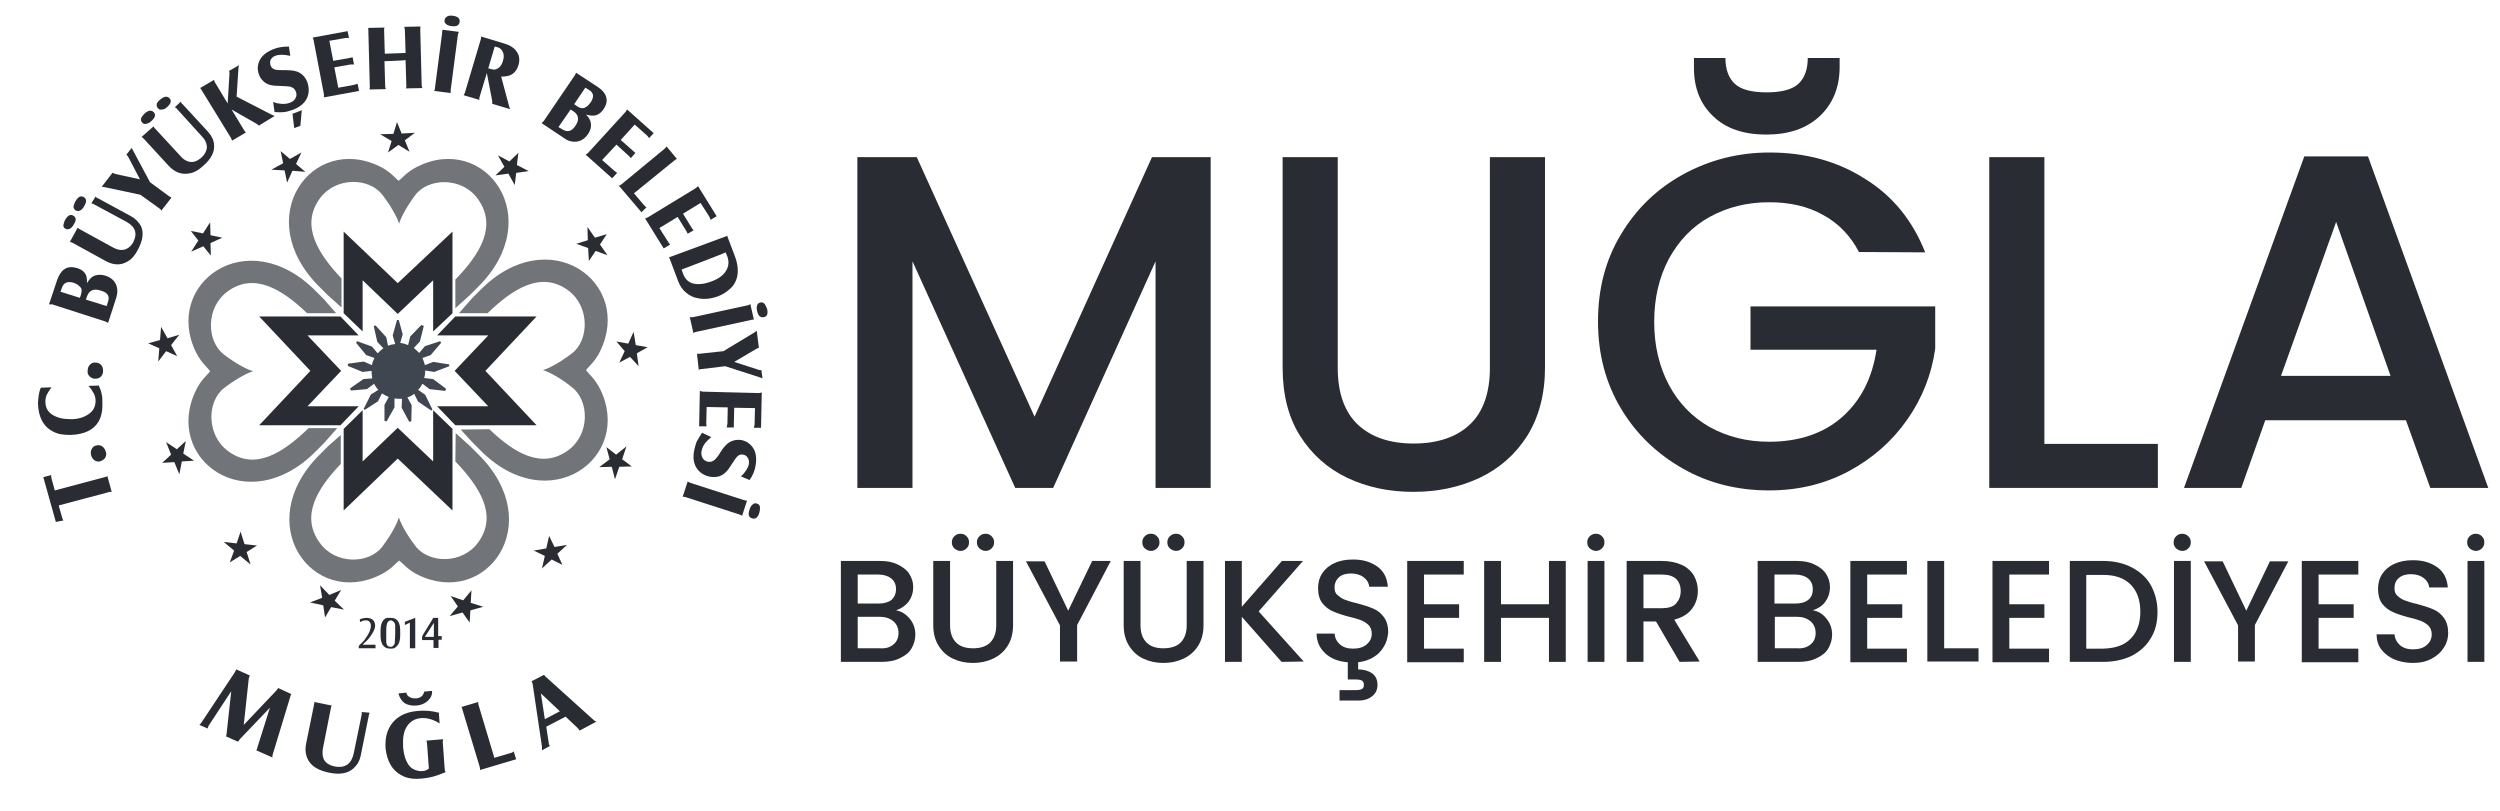 <svg width="151" height="49" viewBox="0 0 151 49" fill="none" xmlns="http://www.w3.org/2000/svg">
<g clip-path="url(#clip0_3170_12241)">
<path d="M73.124 9.492V29.47H69.795V15.784L63.611 29.47H61.319L55.114 15.784V29.47H51.784V9.492H55.373L62.487 25.167L69.579 9.492H73.124Z" fill="#292D33"/>
<path d="M80.8 9.492V22.227C80.8 23.74 81.211 24.886 82.011 25.643C82.811 26.4 83.935 26.789 85.384 26.789C86.832 26.789 87.978 26.4 88.778 25.643C89.578 24.886 89.989 23.74 89.989 22.227V9.492H93.319V22.184C93.319 23.805 92.951 25.189 92.238 26.335C91.524 27.459 90.551 28.302 89.362 28.865C88.151 29.427 86.832 29.708 85.362 29.708C83.892 29.708 82.573 29.427 81.384 28.865C80.195 28.302 79.243 27.459 78.53 26.335C77.816 25.211 77.47 23.827 77.47 22.184V9.492H80.8Z" fill="#292D33"/>
<path d="M112.281 15.221C111.762 14.227 111.027 13.47 110.097 12.973C109.168 12.454 108.087 12.216 106.854 12.216C105.514 12.216 104.324 12.519 103.265 13.102C102.206 13.686 101.406 14.53 100.8 15.632C100.216 16.735 99.914 17.989 99.914 19.438C99.914 20.886 100.216 22.14 100.8 23.243C101.384 24.346 102.206 25.189 103.265 25.794C104.324 26.378 105.514 26.681 106.854 26.681C108.649 26.681 110.141 26.183 111.265 25.189C112.389 24.194 113.081 22.854 113.341 21.124H105.73V18.508H116.887V21.059C116.67 22.616 116.108 24.043 115.2 25.34C114.292 26.638 113.124 27.675 111.676 28.454C110.227 29.232 108.627 29.621 106.854 29.621C104.951 29.621 103.2 29.189 101.643 28.302C100.087 27.416 98.833 26.227 97.903 24.67C96.973 23.113 96.519 21.362 96.519 19.416C96.519 17.448 96.973 15.697 97.903 14.162C98.833 12.605 100.087 11.394 101.665 10.53C103.243 9.665 104.995 9.211 106.876 9.211C109.038 9.211 110.962 9.729 112.627 10.789C114.314 11.827 115.524 13.319 116.281 15.243L112.281 15.221ZM109.903 7.027C109.103 7.762 108.043 8.129 106.681 8.129C105.319 8.129 104.238 7.762 103.481 7.027C102.703 6.292 102.314 5.319 102.314 4.108V3.502H104.216C104.216 4.194 104.411 4.713 104.779 5.059C105.146 5.405 105.795 5.578 106.703 5.578C107.611 5.578 108.26 5.405 108.627 5.059C108.995 4.713 109.189 4.194 109.189 3.502H111.114V4.129C111.092 5.34 110.681 6.292 109.903 7.027Z" fill="#292D33"/>
<path d="M123.481 26.811H130.335V29.47H120.151V9.492H123.481V26.811Z" fill="#292D33"/>
<path d="M145.319 25.383H136.822L135.373 29.47H131.914L139.178 9.448H143.027L150.292 29.47H146.789L145.319 25.383ZM144.389 22.702L141.103 13.405L137.773 22.702H144.389Z" fill="#292D33"/>
<path d="M54.941 37.362C55.178 37.643 55.287 37.967 55.287 38.335C55.287 38.638 55.2 38.919 55.049 39.178C54.897 39.438 54.66 39.611 54.335 39.762C54.033 39.913 53.665 39.978 53.254 39.978H50.789V33.881H53.146C53.578 33.881 53.924 33.946 54.227 34.097C54.53 34.248 54.768 34.421 54.919 34.659C55.07 34.897 55.157 35.157 55.157 35.459C55.157 35.805 55.049 36.108 54.876 36.346C54.681 36.584 54.443 36.757 54.119 36.865C54.422 36.908 54.703 37.081 54.941 37.362ZM51.806 36.454H53.06C53.384 36.454 53.643 36.389 53.838 36.238C54.011 36.086 54.119 35.87 54.119 35.589C54.119 35.308 54.033 35.113 53.838 34.94C53.643 34.789 53.384 34.703 53.06 34.703H51.806V36.454ZM53.968 38.919C54.162 38.767 54.27 38.529 54.27 38.227C54.27 37.946 54.162 37.686 53.946 37.513C53.73 37.34 53.47 37.254 53.124 37.254H51.806V39.157H53.168C53.514 39.178 53.773 39.092 53.968 38.919Z" fill="#292D33"/>
<path d="M57.384 33.881V37.773C57.384 38.227 57.514 38.573 57.752 38.811C57.989 39.049 58.335 39.157 58.768 39.157C59.2 39.157 59.568 39.049 59.806 38.811C60.043 38.573 60.173 38.227 60.173 37.773V33.881H61.189V37.751C61.189 38.249 61.081 38.659 60.865 39.005C60.649 39.351 60.346 39.611 59.978 39.784C59.611 39.957 59.2 40.043 58.768 40.043C58.335 40.043 57.924 39.957 57.557 39.784C57.189 39.611 56.908 39.351 56.692 39.005C56.476 38.659 56.368 38.249 56.368 37.751V33.881H57.384ZM57.643 33.124C57.535 33.016 57.492 32.908 57.492 32.757C57.492 32.605 57.535 32.497 57.643 32.389C57.752 32.281 57.86 32.238 58.011 32.238C58.162 32.238 58.27 32.281 58.379 32.389C58.487 32.497 58.53 32.605 58.53 32.757C58.53 32.908 58.487 33.016 58.379 33.124C58.27 33.232 58.141 33.276 58.011 33.276C57.881 33.276 57.752 33.211 57.643 33.124ZM59.157 33.124C59.049 33.016 59.005 32.908 59.005 32.757C59.005 32.605 59.049 32.497 59.157 32.389C59.265 32.281 59.395 32.238 59.524 32.238C59.676 32.238 59.784 32.281 59.892 32.389C60 32.497 60.043 32.605 60.043 32.757C60.043 32.908 60 33.016 59.892 33.124C59.784 33.232 59.654 33.276 59.524 33.276C59.395 33.276 59.265 33.211 59.157 33.124Z" fill="#292D33"/>
<path d="M67.092 33.881L65.059 37.751V39.956H64.022V37.773L61.968 33.903H63.092L64.519 36.886L65.968 33.881H67.092Z" fill="#292D33"/>
<path d="M68.887 33.881V37.773C68.887 38.227 69.016 38.573 69.254 38.811C69.492 39.049 69.838 39.157 70.27 39.157C70.703 39.157 71.07 39.049 71.308 38.811C71.546 38.573 71.676 38.227 71.676 37.773V33.881H72.692V37.751C72.692 38.249 72.584 38.659 72.368 39.005C72.151 39.351 71.849 39.611 71.481 39.784C71.114 39.957 70.703 40.043 70.27 40.043C69.838 40.043 69.427 39.957 69.06 39.784C68.692 39.611 68.411 39.351 68.195 39.005C67.978 38.659 67.87 38.249 67.87 37.751V33.881H68.887ZM69.146 33.124C69.038 33.016 68.995 32.908 68.995 32.757C68.995 32.605 69.038 32.497 69.146 32.389C69.254 32.281 69.362 32.238 69.514 32.238C69.665 32.238 69.773 32.281 69.881 32.389C69.989 32.497 70.032 32.605 70.032 32.757C70.032 32.908 69.989 33.016 69.881 33.124C69.773 33.232 69.643 33.276 69.514 33.276C69.384 33.276 69.254 33.211 69.146 33.124ZM70.66 33.124C70.551 33.016 70.508 32.908 70.508 32.757C70.508 32.605 70.551 32.497 70.66 32.389C70.768 32.281 70.897 32.238 71.027 32.238C71.178 32.238 71.287 32.281 71.395 32.389C71.503 32.497 71.546 32.605 71.546 32.757C71.546 32.908 71.503 33.016 71.395 33.124C71.287 33.232 71.157 33.276 71.027 33.276C70.897 33.276 70.768 33.211 70.66 33.124Z" fill="#292D33"/>
<path d="M77.406 39.978L75.005 37.254V39.978H73.989V33.881H75.005V36.648L77.427 33.881H78.703L76.022 36.929L78.746 39.956L77.406 39.978Z" fill="#292D33"/>
<path d="M83.589 39.048C83.438 39.308 83.243 39.524 82.984 39.675C82.724 39.849 82.4 39.957 82.032 40V40.432C82.379 40.432 82.659 40.519 82.876 40.67C83.092 40.822 83.2 41.059 83.2 41.362C83.2 41.665 83.092 41.881 82.876 42.054C82.659 42.227 82.4 42.313 82.076 42.313H80.908V41.686H81.881C82.032 41.686 82.162 41.665 82.249 41.621C82.335 41.578 82.379 41.492 82.379 41.362C82.379 41.254 82.335 41.146 82.249 41.102C82.162 41.059 82.032 41.038 81.881 41.038H81.406V40C80.843 39.957 80.389 39.784 80.043 39.459C79.697 39.135 79.524 38.746 79.524 38.27H80.606C80.627 38.53 80.735 38.746 80.93 38.919C81.124 39.092 81.384 39.178 81.73 39.178C82.076 39.178 82.357 39.092 82.551 38.919C82.746 38.746 82.854 38.551 82.854 38.27C82.854 38.054 82.789 37.903 82.681 37.773C82.551 37.643 82.422 37.557 82.227 37.47C82.054 37.405 81.795 37.319 81.492 37.254C81.081 37.146 80.757 37.038 80.519 36.93C80.26 36.822 80.043 36.648 79.87 36.432C79.697 36.216 79.611 35.892 79.611 35.524C79.611 35.178 79.697 34.876 79.87 34.616C80.043 34.357 80.303 34.14 80.606 34.011C80.93 33.859 81.297 33.794 81.73 33.794C82.335 33.794 82.811 33.946 83.2 34.227C83.589 34.508 83.784 34.919 83.827 35.438H82.703C82.681 35.221 82.573 35.027 82.379 34.876C82.184 34.724 81.924 34.638 81.6 34.638C81.319 34.638 81.059 34.703 80.887 34.854C80.714 35.005 80.606 35.221 80.606 35.481C80.606 35.675 80.649 35.827 80.778 35.935C80.908 36.043 81.038 36.151 81.211 36.216C81.384 36.281 81.643 36.367 81.946 36.432C82.357 36.54 82.681 36.648 82.941 36.757C83.2 36.865 83.416 37.038 83.589 37.276C83.762 37.513 83.849 37.816 83.849 38.205C83.805 38.551 83.741 38.811 83.589 39.048Z" fill="#292D33"/>
<path d="M86.011 34.703V36.497H88.13V37.319H86.011V39.178H88.411V40H84.995V33.881H88.411V34.703H86.011Z" fill="#292D33"/>
<path d="M94.573 33.881V39.978H93.557V37.319H90.659V39.978H89.643V33.881H90.659V36.497H93.557V33.881H94.573Z" fill="#292D33"/>
<path d="M96.022 33.124C95.914 33.016 95.87 32.908 95.87 32.757C95.87 32.605 95.914 32.497 96.022 32.389C96.13 32.281 96.26 32.238 96.389 32.238C96.541 32.238 96.649 32.281 96.757 32.389C96.865 32.497 96.908 32.605 96.908 32.757C96.908 32.908 96.865 33.016 96.757 33.124C96.649 33.232 96.519 33.276 96.389 33.276C96.26 33.276 96.13 33.211 96.022 33.124ZM96.908 33.881V39.978H95.892V33.881H96.908Z" fill="#292D33"/>
<path d="M101.449 39.978L100.022 37.535H99.265V39.978H98.249V33.881H100.368C100.843 33.881 101.233 33.967 101.579 34.119C101.903 34.27 102.162 34.508 102.314 34.767C102.465 35.048 102.551 35.351 102.551 35.675C102.551 36.065 102.443 36.432 102.206 36.757C101.968 37.081 101.622 37.297 101.124 37.427L102.66 39.956L101.449 39.978ZM99.265 36.735H100.389C100.757 36.735 101.06 36.648 101.233 36.454C101.406 36.259 101.514 36.021 101.514 35.697C101.514 35.373 101.406 35.135 101.233 34.962C101.038 34.789 100.757 34.703 100.368 34.703H99.265V36.735Z" fill="#292D33"/>
<path d="M110.314 37.362C110.552 37.643 110.66 37.967 110.66 38.335C110.66 38.638 110.573 38.919 110.422 39.178C110.27 39.438 110.033 39.611 109.708 39.762C109.406 39.913 109.038 39.978 108.627 39.978H106.162V33.881H108.519C108.952 33.881 109.297 33.946 109.6 34.097C109.903 34.248 110.141 34.421 110.292 34.659C110.443 34.897 110.53 35.157 110.53 35.459C110.53 35.805 110.422 36.108 110.249 36.346C110.076 36.584 109.816 36.757 109.492 36.865C109.816 36.908 110.097 37.081 110.314 37.362ZM107.179 36.454H108.433C108.757 36.454 109.016 36.389 109.211 36.238C109.406 36.086 109.492 35.87 109.492 35.589C109.492 35.308 109.406 35.113 109.211 34.94C109.016 34.789 108.757 34.703 108.433 34.703H107.179V36.454ZM109.362 38.919C109.557 38.767 109.665 38.529 109.665 38.227C109.665 37.946 109.557 37.686 109.341 37.513C109.125 37.34 108.865 37.254 108.519 37.254H107.2V39.157H108.562C108.887 39.178 109.168 39.092 109.362 38.919Z" fill="#292D33"/>
<path d="M112.778 34.703V36.497H114.897V37.319H112.778V39.178H115.178V40H111.762V33.881H115.178V34.703H112.778Z" fill="#292D33"/>
<path d="M117.427 39.157H119.503V39.956H116.411V33.881H117.427V39.157Z" fill="#292D33"/>
<path d="M121.362 34.703V36.497H123.481V37.319H121.362V39.178H123.762V40H120.346V33.881H123.762V34.703H121.362Z" fill="#292D33"/>
<path d="M128.757 34.27C129.254 34.529 129.643 34.876 129.903 35.33C130.162 35.805 130.314 36.346 130.314 36.951C130.314 37.578 130.184 38.119 129.903 38.551C129.643 39.005 129.254 39.351 128.757 39.611C128.26 39.848 127.697 39.978 127.027 39.978H125.016V33.881H127.027C127.676 33.881 128.26 34.011 128.757 34.27ZM128.692 38.573C129.081 38.184 129.276 37.643 129.276 36.951C129.276 36.259 129.081 35.697 128.692 35.308C128.303 34.919 127.762 34.724 127.027 34.724H126.011V39.178H127.027C127.741 39.157 128.303 38.984 128.692 38.573Z" fill="#292D33"/>
<path d="M131.438 33.124C131.33 33.016 131.287 32.908 131.287 32.757C131.287 32.605 131.33 32.497 131.438 32.389C131.546 32.281 131.676 32.238 131.806 32.238C131.935 32.238 132.065 32.281 132.173 32.389C132.281 32.497 132.324 32.605 132.324 32.757C132.324 32.908 132.281 33.016 132.173 33.124C132.065 33.232 131.935 33.276 131.806 33.276C131.676 33.276 131.546 33.211 131.438 33.124ZM132.324 33.881V39.978H131.308V33.881H132.324Z" fill="#292D33"/>
<path d="M138.227 33.881L136.195 37.751V39.956H135.179V37.773L133.125 33.903H134.249L135.676 36.886L137.103 33.903H138.227V33.881Z" fill="#292D33"/>
<path d="M140.043 34.703V36.497H142.162V37.319H140.043V39.178H142.443V40H139.027V33.881H142.443V34.703H140.043Z" fill="#292D33"/>
<path d="M144.606 39.827C144.281 39.675 144.022 39.481 143.827 39.221C143.633 38.962 143.546 38.659 143.546 38.313H144.627C144.649 38.572 144.757 38.789 144.952 38.962C145.146 39.135 145.406 39.221 145.752 39.221C146.097 39.221 146.379 39.135 146.573 38.962C146.768 38.789 146.876 38.594 146.876 38.313C146.876 38.097 146.811 37.946 146.703 37.816C146.573 37.686 146.443 37.6 146.249 37.513C146.076 37.448 145.816 37.362 145.514 37.297C145.103 37.189 144.779 37.081 144.541 36.972C144.281 36.864 144.065 36.691 143.892 36.475C143.719 36.259 143.633 35.935 143.633 35.567C143.633 35.221 143.719 34.919 143.892 34.659C144.065 34.4 144.325 34.183 144.627 34.054C144.952 33.902 145.319 33.837 145.752 33.837C146.357 33.837 146.833 33.989 147.222 34.27C147.611 34.551 147.806 34.962 147.849 35.481H146.725C146.703 35.264 146.595 35.07 146.4 34.919C146.206 34.767 145.946 34.681 145.622 34.681C145.341 34.681 145.081 34.745 144.908 34.897C144.714 35.048 144.627 35.264 144.627 35.524C144.627 35.718 144.67 35.87 144.8 35.978C144.908 36.086 145.06 36.194 145.233 36.259C145.406 36.324 145.665 36.41 145.968 36.475C146.379 36.583 146.703 36.691 146.962 36.8C147.222 36.908 147.438 37.081 147.611 37.319C147.784 37.556 147.87 37.859 147.87 38.248C147.87 38.551 147.784 38.854 147.611 39.113C147.438 39.394 147.2 39.61 146.876 39.783C146.552 39.956 146.184 40.043 145.73 40.043C145.319 40.043 144.93 39.956 144.606 39.827Z" fill="#292D33"/>
<path d="M149.168 33.124C149.06 33.016 149.016 32.908 149.016 32.757C149.016 32.605 149.06 32.497 149.168 32.389C149.276 32.281 149.406 32.238 149.535 32.238C149.665 32.238 149.795 32.281 149.903 32.389C150.011 32.497 150.054 32.605 150.054 32.757C150.054 32.908 150.011 33.016 149.903 33.124C149.795 33.232 149.665 33.276 149.535 33.276C149.406 33.276 149.276 33.211 149.168 33.124ZM150.054 33.881V39.978H149.038V33.881H150.054Z" fill="#292D33"/>
<path d="M23.222 3.697L23.265 5.21C23.265 5.297 23.287 5.34 23.308 5.383L22.314 5.405C22.314 5.405 22.335 5.362 22.335 5.319C22.335 5.297 22.335 5.275 22.335 5.21L22.249 1.859C22.249 1.859 22.249 1.794 22.249 1.773C22.249 1.751 22.249 1.729 22.227 1.686L23.222 1.664C23.2 1.708 23.2 1.773 23.2 1.837L23.243 3.243L24.497 3.2L24.454 1.794C24.454 1.729 24.433 1.664 24.411 1.621L25.405 1.6C25.405 1.6 25.384 1.643 25.384 1.686C25.384 1.708 25.384 1.729 25.384 1.794L25.47 5.146C25.47 5.232 25.492 5.275 25.514 5.319L24.519 5.34L24.541 5.254C24.541 5.254 24.541 5.21 24.541 5.146L24.497 3.632C24.476 3.654 23.222 3.697 23.222 3.697Z" fill="#292D33"/>
<path d="M26.724 1.795L27.719 1.924C27.719 1.924 27.697 1.968 27.676 2.011C27.676 2.032 27.676 2.054 27.654 2.119L27.222 5.427C27.222 5.514 27.222 5.557 27.222 5.622L26.227 5.492C26.249 5.449 26.27 5.384 26.27 5.319L26.703 2.011C26.703 2.011 26.703 1.946 26.703 1.924C26.724 1.859 26.724 1.838 26.724 1.795ZM27.351 0.951C27.654 0.995 27.784 1.103 27.762 1.319C27.741 1.535 27.568 1.622 27.265 1.578C27.113 1.557 27.005 1.514 26.941 1.449C26.854 1.384 26.832 1.297 26.854 1.211C26.854 1.124 26.919 1.059 27.005 0.995C27.07 0.951 27.2 0.93 27.351 0.951Z" fill="#292D33"/>
<path d="M29.492 4.129L29.665 4.173C29.816 4.216 29.924 4.216 30.032 4.151C30.205 4.065 30.314 3.913 30.378 3.675C30.443 3.459 30.443 3.308 30.378 3.156C30.314 3.005 30.205 2.897 30.054 2.854L29.881 2.81L29.492 4.129ZM29.405 4.41L28.973 5.838C28.973 5.838 28.951 5.902 28.951 5.924C28.951 5.946 28.951 5.989 28.951 6.032L28 5.751C28 5.751 28.022 5.708 28.043 5.686C28.043 5.665 28.065 5.643 28.087 5.578L29.038 2.378C29.059 2.313 29.059 2.248 29.059 2.205L30.486 2.638C30.768 2.724 31.005 2.854 31.157 3.048C31.373 3.308 31.416 3.61 31.308 3.956C31.243 4.173 31.113 4.367 30.941 4.475C30.789 4.583 30.573 4.627 30.27 4.627L30.746 6.4C30.768 6.486 30.789 6.551 30.811 6.594L29.73 6.27C29.73 6.205 29.73 6.14 29.73 6.097L29.405 4.41Z" fill="#292D33"/>
<path d="M18.875 2.271L20.994 1.881L21.081 2.292C21.037 2.292 20.951 2.292 20.886 2.292L19.892 2.465L20.129 3.676L21.102 3.503C21.189 3.481 21.254 3.46 21.297 3.46L21.383 3.892C21.34 3.892 21.254 3.892 21.189 3.892L20.194 4.065L20.432 5.298L21.383 5.125C21.47 5.103 21.535 5.081 21.6 5.06L21.686 5.492L19.567 5.881C19.567 5.838 19.567 5.773 19.567 5.708L18.94 2.422C18.919 2.335 18.897 2.271 18.875 2.271Z" fill="#292D33"/>
<path d="M16.584 6.767L16.497 6.162C16.649 6.205 16.757 6.248 16.822 6.248C17.059 6.292 17.297 6.292 17.514 6.205C17.686 6.14 17.816 6.032 17.86 5.902C17.924 5.773 17.924 5.643 17.86 5.513C17.795 5.362 17.686 5.275 17.514 5.232C17.47 5.232 17.405 5.211 17.297 5.211C17.189 5.211 17.059 5.189 16.887 5.189C16.519 5.189 16.259 5.146 16.087 5.038C15.892 4.929 15.741 4.756 15.654 4.54C15.568 4.324 15.546 4.129 15.589 3.913C15.676 3.502 15.957 3.2 16.476 2.984C16.778 2.854 17.103 2.811 17.449 2.811L17.535 3.373C17.146 3.286 16.843 3.286 16.627 3.373C16.497 3.416 16.411 3.502 16.346 3.611C16.303 3.719 16.303 3.827 16.346 3.956C16.389 4.086 16.476 4.151 16.584 4.194C16.692 4.238 16.93 4.238 17.276 4.238C17.643 4.238 17.924 4.281 18.119 4.411C18.314 4.519 18.443 4.692 18.551 4.929C18.638 5.146 18.66 5.384 18.638 5.6C18.573 6.054 18.27 6.4 17.73 6.616C17.535 6.681 17.362 6.746 17.189 6.767C17.016 6.789 16.822 6.789 16.584 6.767ZM17.773 7.74L17.665 6.875L18.227 6.659L18.141 7.611C18.141 7.589 17.773 7.74 17.773 7.74Z" fill="#292D33"/>
<path d="M33.73 7.676L33.989 7.827C34.27 8 34.53 7.935 34.746 7.611C35.005 7.243 34.962 6.941 34.638 6.724L34.465 6.616L33.73 7.676ZM34.681 6.292L34.833 6.4C34.984 6.508 35.114 6.551 35.222 6.53C35.287 6.53 35.373 6.486 35.46 6.422C35.503 6.378 35.546 6.357 35.568 6.313C35.611 6.27 35.633 6.227 35.676 6.184C35.892 5.859 35.87 5.6 35.568 5.427L35.352 5.297L34.681 6.292ZM34.789 4.389L36.108 5.254C36.368 5.427 36.541 5.622 36.605 5.838C36.692 6.076 36.627 6.335 36.454 6.595C36.281 6.854 36.043 7.005 35.762 6.984C35.676 6.984 35.546 6.962 35.395 6.919C35.524 7.049 35.611 7.178 35.654 7.308C35.741 7.568 35.697 7.827 35.524 8.086C35.308 8.411 35.027 8.562 34.703 8.562C34.487 8.562 34.27 8.497 34.076 8.346L32.714 7.438C32.714 7.438 32.8 7.351 32.843 7.308L34.724 4.541C34.746 4.497 34.789 4.432 34.789 4.389Z" fill="#292D33"/>
<path d="M13.989 6.616L14.746 7.87C14.746 7.87 14.789 7.913 14.789 7.935C14.811 7.957 14.832 7.978 14.854 8L14.011 8.497C14.011 8.454 13.967 8.389 13.946 8.324L12.194 5.47C12.194 5.47 12.151 5.427 12.151 5.384C12.13 5.362 12.108 5.34 12.086 5.319L12.93 4.822C12.93 4.822 12.951 4.886 12.951 4.908C12.951 4.93 12.973 4.951 12.995 4.995L13.751 6.249L13.859 4.454C13.859 4.411 13.859 4.346 13.838 4.281L14.443 3.935C14.422 3.978 14.4 4.065 14.4 4.151L14.292 5.838L16.389 6.919C16.476 6.962 16.541 6.984 16.584 7.005L15.632 7.589C15.589 7.546 15.546 7.503 15.503 7.481L13.989 6.616Z" fill="#292D33"/>
<path d="M37.881 6.616L39.481 8.043L39.2 8.346C39.178 8.303 39.135 8.238 39.092 8.195L38.335 7.524L37.492 8.454L38.227 9.103C38.292 9.168 38.335 9.211 38.379 9.232L38.097 9.557C38.076 9.514 38.032 9.449 37.968 9.405L37.233 8.735L36.368 9.665L37.103 10.313C37.168 10.357 37.233 10.422 37.276 10.443L36.973 10.768L35.373 9.341C35.416 9.319 35.481 9.276 35.524 9.232L37.795 6.746C37.838 6.681 37.859 6.616 37.881 6.616Z" fill="#292D33"/>
<path d="M38.746 12.821L37.384 11.221C37.427 11.2 37.492 11.178 37.535 11.135L40.13 8.994C40.13 8.994 40.173 8.951 40.195 8.929C40.216 8.908 40.238 8.886 40.26 8.843L40.886 9.6C40.886 9.6 40.843 9.621 40.8 9.643C40.778 9.664 40.757 9.686 40.714 9.708L38.292 11.675L38.876 12.367C38.941 12.432 38.984 12.497 39.049 12.518L38.746 12.821Z" fill="#292D33"/>
<path d="M9.686 6.011C9.903 5.816 10.097 5.794 10.227 5.924C10.378 6.075 10.335 6.248 10.097 6.465C9.989 6.573 9.881 6.616 9.773 6.616C9.665 6.638 9.6 6.616 9.535 6.529C9.47 6.465 9.449 6.378 9.47 6.27C9.492 6.205 9.557 6.097 9.686 6.011ZM8.735 6.854C8.951 6.659 9.146 6.638 9.276 6.767C9.427 6.919 9.384 7.092 9.146 7.308C9.038 7.416 8.93 7.459 8.822 7.481C8.713 7.502 8.649 7.481 8.584 7.394C8.519 7.329 8.497 7.243 8.519 7.156C8.562 7.048 8.627 6.962 8.735 6.854ZM10.919 6.14C10.919 6.14 10.941 6.184 10.962 6.227C10.962 6.248 11.005 6.27 11.027 6.292L12.562 7.956C12.778 8.194 12.908 8.454 12.93 8.735C12.973 9.167 12.757 9.6 12.281 10.011C12 10.27 11.741 10.421 11.481 10.465C11.005 10.573 10.573 10.421 10.205 10.032L8.692 8.389C8.692 8.389 8.649 8.346 8.627 8.324C8.605 8.302 8.584 8.281 8.54 8.281L9.276 7.632C9.297 7.675 9.319 7.74 9.384 7.784L10.941 9.47C11.092 9.643 11.265 9.729 11.438 9.773C11.697 9.816 11.913 9.729 12.151 9.535C12.367 9.34 12.476 9.124 12.497 8.908C12.497 8.692 12.411 8.454 12.194 8.238L10.703 6.594C10.659 6.529 10.595 6.486 10.551 6.486L10.919 6.14Z" fill="#292D33"/>
<path d="M42.162 11.243L43.286 13.059L42.919 13.276C42.897 13.232 42.876 13.168 42.854 13.103L42.313 12.259L41.254 12.908L41.773 13.751C41.816 13.816 41.859 13.881 41.903 13.903L41.535 14.119C41.514 14.076 41.492 14.011 41.449 13.946L40.93 13.103L39.827 13.773L40.346 14.595C40.389 14.659 40.432 14.724 40.476 14.768L40.087 15.005L38.962 13.189C39.005 13.189 39.07 13.146 39.135 13.124L42.011 11.373C42.097 11.308 42.141 11.265 42.162 11.243Z" fill="#292D33"/>
<path d="M8.476 11.762L6.335 11.308C6.249 11.286 6.184 11.286 6.141 11.286L6.789 10.443H6.811C6.811 10.443 6.897 10.486 6.962 10.508L8.454 10.832L7.741 9.47C7.719 9.427 7.676 9.384 7.633 9.341L7.957 8.93C7.957 8.93 8 9.038 8.043 9.103L9.06 11.005L10.206 11.849C10.27 11.892 10.314 11.914 10.357 11.935L9.751 12.713C9.751 12.713 9.687 12.627 9.622 12.584L8.476 11.762Z" fill="#292D33"/>
<path d="M41.168 16.281L41.276 16.583C41.384 16.843 41.557 17.016 41.795 17.102C42.119 17.21 42.53 17.167 42.984 16.994C43.459 16.821 43.784 16.562 43.935 16.194C44.022 15.978 44.022 15.74 43.935 15.502L43.827 15.243C43.849 15.264 41.168 16.281 41.168 16.281ZM43.914 14.227L44.389 15.481C44.562 15.935 44.605 16.367 44.519 16.735C44.454 17.016 44.303 17.275 44.065 17.47C43.849 17.664 43.633 17.794 43.351 17.902C42.919 18.054 42.508 18.097 42.141 18.01C41.859 17.967 41.622 17.837 41.427 17.664C41.211 17.491 41.081 17.275 40.973 17.016L40.411 15.524C40.476 15.524 40.519 15.502 40.584 15.481L43.741 14.313C43.827 14.291 43.892 14.27 43.914 14.227Z" fill="#292D33"/>
<path d="M4.562 12.152C4.714 11.892 4.865 11.806 5.038 11.892C5.233 12 5.254 12.173 5.081 12.454C5.016 12.584 4.93 12.671 4.843 12.714C4.757 12.757 4.67 12.757 4.584 12.714C4.497 12.671 4.454 12.584 4.433 12.498C4.454 12.411 4.476 12.303 4.562 12.152ZM3.935 13.276C4.087 13.017 4.238 12.93 4.411 13.017C4.606 13.125 4.627 13.298 4.454 13.557C4.389 13.687 4.303 13.773 4.216 13.817C4.13 13.86 4.043 13.86 3.957 13.817C3.87 13.773 3.827 13.709 3.827 13.6C3.849 13.514 3.87 13.406 3.935 13.276ZM5.773 11.871C5.773 11.871 5.816 11.914 5.838 11.935C5.86 11.957 5.881 11.979 5.924 11.979L7.914 13.06C8.195 13.211 8.389 13.427 8.519 13.665C8.692 14.055 8.627 14.53 8.324 15.092C8.151 15.417 7.957 15.655 7.719 15.784C7.308 16.044 6.854 16.022 6.378 15.763L4.411 14.681C4.411 14.681 4.368 14.66 4.324 14.638C4.303 14.638 4.281 14.617 4.216 14.617L4.692 13.752C4.692 13.752 4.779 13.838 4.843 13.86L6.854 14.963C7.07 15.071 7.243 15.114 7.438 15.092C7.697 15.049 7.892 14.898 8.043 14.638C8.173 14.379 8.216 14.163 8.151 13.946C8.087 13.73 7.914 13.557 7.654 13.406L5.687 12.346C5.622 12.303 5.557 12.281 5.514 12.281L5.773 11.871Z" fill="#292D33"/>
<path d="M45.318 18.357L45.535 19.309C45.535 19.309 45.47 19.309 45.448 19.309C45.426 19.309 45.405 19.309 45.34 19.33L42.053 20.044C41.967 20.065 41.924 20.087 41.88 20.109L41.664 19.157C41.708 19.157 41.772 19.157 41.859 19.157L45.145 18.444C45.145 18.444 45.21 18.422 45.232 18.422C45.254 18.401 45.275 18.401 45.318 18.357ZM46.335 18.66C46.399 18.963 46.335 19.114 46.14 19.157C45.924 19.201 45.794 19.071 45.729 18.79C45.686 18.638 45.708 18.53 45.729 18.444C45.751 18.357 45.837 18.292 45.924 18.271C46.01 18.249 46.097 18.271 46.162 18.336C46.227 18.401 46.27 18.509 46.335 18.66Z" fill="#292D33"/>
<path d="M6.443 18.486L6.53 18.205C6.638 17.881 6.486 17.664 6.097 17.556C5.665 17.405 5.384 17.535 5.254 17.902L5.189 18.097L6.443 18.486ZM4.822 17.989L4.886 17.816C4.93 17.643 4.951 17.513 4.908 17.427C4.886 17.362 4.822 17.319 4.735 17.232C4.692 17.21 4.649 17.167 4.605 17.145C4.562 17.124 4.497 17.102 4.454 17.081C4.086 16.973 3.849 17.059 3.741 17.383L3.654 17.621L4.822 17.989ZM2.962 18.378L3.459 16.886C3.568 16.605 3.697 16.389 3.892 16.259C4.108 16.108 4.368 16.108 4.67 16.194C4.995 16.302 5.168 16.475 5.232 16.735C5.254 16.821 5.254 16.951 5.254 17.102C5.341 16.951 5.449 16.821 5.557 16.735C5.773 16.583 6.054 16.562 6.357 16.648C6.724 16.756 6.962 16.994 7.049 17.297C7.114 17.513 7.092 17.729 7.027 17.967L6.53 19.502C6.53 19.502 6.422 19.437 6.357 19.416L3.135 18.378C3.049 18.4 3.005 18.378 2.962 18.378Z" fill="#292D33"/>
<path d="M43.697 21.21L45.557 20.086C45.622 20.043 45.665 20 45.708 19.978L45.838 21.016H45.816C45.816 21.016 45.73 21.038 45.665 21.081L44.346 21.859L45.816 22.335C45.86 22.356 45.924 22.356 45.989 22.356L46.054 22.854C46.054 22.854 45.968 22.811 45.881 22.789L43.806 22.119L42.379 22.291C42.292 22.291 42.249 22.313 42.206 22.335L42.097 21.362C42.141 21.362 42.206 21.383 42.292 21.362L43.697 21.21Z" fill="#292D33"/>
<path d="M5.297 22.357C5.297 22.205 5.362 22.097 5.449 22.011C5.535 21.924 5.643 21.881 5.795 21.902C5.924 21.902 6.032 21.967 6.119 22.054C6.205 22.162 6.227 22.27 6.227 22.421C6.227 22.573 6.162 22.681 6.076 22.767C5.968 22.854 5.859 22.875 5.73 22.875C5.6 22.875 5.492 22.811 5.405 22.724C5.297 22.616 5.276 22.508 5.297 22.357Z" fill="#292D33"/>
<path d="M46.011 23.698L45.967 25.838H45.535C45.556 25.773 45.556 25.709 45.578 25.644L45.6 24.649L44.346 24.628L44.324 25.601C44.324 25.687 44.324 25.752 44.324 25.817H43.892C43.913 25.752 43.913 25.687 43.935 25.601L43.956 24.606L42.681 24.584L42.659 25.536C42.659 25.622 42.659 25.687 42.681 25.752H42.227L42.27 23.611C42.313 23.633 42.378 23.633 42.443 23.655L45.838 23.741C45.924 23.719 45.989 23.719 46.011 23.698Z" fill="#292D33"/>
<path d="M42.4 26.141L42.962 26.401C42.832 26.509 42.746 26.595 42.703 26.638C42.529 26.811 42.421 27.006 42.378 27.222C42.335 27.417 42.378 27.547 42.443 27.676C42.508 27.784 42.638 27.871 42.767 27.892C42.919 27.914 43.07 27.871 43.2 27.741C43.221 27.72 43.265 27.655 43.33 27.59C43.394 27.525 43.459 27.395 43.546 27.265C43.74 26.963 43.935 26.768 44.108 26.682C44.324 26.573 44.54 26.552 44.757 26.573C44.973 26.617 45.167 26.703 45.319 26.855C45.621 27.136 45.73 27.547 45.643 28.087C45.6 28.411 45.47 28.714 45.275 28.995L44.757 28.779C45.038 28.498 45.189 28.26 45.232 28.022C45.254 27.892 45.232 27.763 45.167 27.655C45.102 27.547 45.016 27.482 44.886 27.46C44.757 27.438 44.648 27.46 44.562 27.547C44.475 27.611 44.346 27.806 44.151 28.109C43.956 28.433 43.762 28.628 43.567 28.714C43.373 28.822 43.135 28.822 42.919 28.801C42.681 28.757 42.465 28.671 42.292 28.52C41.946 28.217 41.816 27.784 41.924 27.222C41.967 27.028 42.011 26.855 42.075 26.682C42.162 26.53 42.27 26.336 42.4 26.141Z" fill="#292D33"/>
<path d="M2.465 23.416L3.114 23.394C2.962 23.589 2.876 23.74 2.811 23.87C2.768 24 2.724 24.151 2.746 24.302C2.746 24.627 2.897 24.886 3.178 25.059C3.46 25.232 3.806 25.319 4.281 25.319C4.757 25.319 5.124 25.189 5.406 24.973C5.665 24.778 5.773 24.519 5.773 24.194C5.773 24.043 5.73 23.892 5.665 23.762C5.622 23.697 5.578 23.632 5.535 23.546C5.492 23.481 5.427 23.394 5.341 23.308L5.968 23.286C6.054 23.481 6.119 23.654 6.141 23.805C6.184 23.956 6.184 24.151 6.184 24.346C6.206 24.973 6.054 25.427 5.73 25.751C5.406 26.075 4.908 26.248 4.26 26.27C3.827 26.27 3.503 26.227 3.222 26.075C2.616 25.773 2.314 25.189 2.292 24.346C2.314 24.043 2.335 23.719 2.465 23.416Z" fill="#292D33"/>
<path d="M5.492 27.46C5.47 27.309 5.492 27.179 5.556 27.093C5.621 26.984 5.708 26.92 5.859 26.898C5.989 26.876 6.097 26.898 6.205 26.984C6.313 27.071 6.356 27.179 6.4 27.309C6.443 27.439 6.4 27.59 6.335 27.676C6.27 27.763 6.162 27.828 6.032 27.871C5.902 27.892 5.794 27.871 5.686 27.784C5.578 27.698 5.535 27.611 5.492 27.46Z" fill="#292D33"/>
<path d="M45.124 30.227L44.822 31.157C44.822 31.157 44.778 31.113 44.757 31.113C44.735 31.113 44.714 31.092 44.649 31.07L41.427 30.032C41.34 30.011 41.297 29.989 41.232 30.011L41.535 29.081C41.535 29.081 41.643 29.146 41.708 29.168L44.93 30.205C44.93 30.205 44.995 30.227 45.016 30.227C45.059 30.227 45.081 30.249 45.124 30.227ZM45.859 30.984C45.773 31.265 45.622 31.373 45.427 31.308C45.211 31.243 45.168 31.07 45.276 30.767C45.319 30.616 45.384 30.53 45.47 30.465C45.535 30.4 45.622 30.378 45.73 30.422C45.816 30.443 45.881 30.508 45.903 30.616C45.903 30.724 45.903 30.854 45.859 30.984Z" fill="#292D33"/>
<path d="M3.373 31.524L2.616 28.822L3.092 28.692C3.092 28.692 3.092 28.757 3.092 28.8C3.092 28.843 3.114 28.865 3.114 28.908L3.308 29.622L6.314 28.822C6.314 28.822 6.378 28.8 6.4 28.8C6.422 28.8 6.443 28.778 6.486 28.757L6.746 29.708C6.746 29.708 6.681 29.708 6.659 29.708C6.638 29.708 6.595 29.708 6.551 29.73L3.546 30.53L3.741 31.222C3.762 31.287 3.784 31.373 3.827 31.438L3.373 31.524Z" fill="#292D33"/>
<path d="M13.514 21.405C12.476 20.605 12.411 18.573 13.751 17.6C15.351 16.432 17.038 17.47 18.551 18.919H20.303L19.568 18.075L19.33 17.837L19.092 17.6C14.919 13.362 9.795 17.167 11.849 21.297C12.151 21.902 12.541 22.205 12.692 22.421C12.562 22.616 12.151 22.919 11.849 23.546C9.795 27.697 14.919 31.481 19.092 27.243L19.33 27.005L19.568 26.767L20.368 25.859H18.638C17.103 27.351 15.395 28.454 13.773 27.243C12.454 26.27 12.497 24.238 13.535 23.438C14.465 22.724 15.135 22.465 15.287 22.421C15.114 22.378 14.443 22.119 13.514 21.405ZM23.092 33.016C22.292 34.075 20.259 34.119 19.308 32.778C18.141 31.178 19.157 29.513 20.584 28.021V26.27L19.805 26.962L19.568 27.2L19.33 27.438C15.092 31.632 18.897 36.778 23.006 34.702C23.611 34.4 23.914 34.011 24.108 33.859C24.303 33.989 24.605 34.4 25.211 34.702C29.341 36.778 33.124 31.632 28.887 27.438L28.649 27.2L28.411 26.962L27.524 26.162L27.503 27.87C28.973 29.405 30.076 31.113 28.887 32.756C27.914 34.097 25.903 34.032 25.103 32.994C24.389 32.065 24.13 31.394 24.087 31.243C24.065 31.394 23.805 32.065 23.092 33.016ZM34.551 23.394C35.589 24.194 35.654 26.227 34.314 27.2C32.714 28.367 31.049 27.351 29.557 25.924L27.827 25.946L28.519 26.702L28.757 26.94L28.995 27.178C33.168 31.416 38.292 27.61 36.238 23.481C35.935 22.875 35.546 22.573 35.395 22.357C35.524 22.162 35.935 21.859 36.238 21.232C38.292 17.081 33.168 13.297 28.995 17.535L28.757 17.773L28.519 18.011L27.719 18.919H29.449C30.984 17.427 32.692 16.346 34.314 17.535C35.633 18.508 35.589 20.54 34.551 21.34C33.622 22.054 32.951 22.313 32.8 22.357C32.951 22.4 33.643 22.659 34.551 23.394ZM25.081 11.784C25.881 10.724 27.914 10.681 28.865 12.021C30.054 13.665 28.973 15.373 27.503 16.886V18.616L28.389 17.816L28.627 17.578L28.865 17.34C33.103 13.146 29.297 8 25.189 10.075C24.584 10.378 24.281 10.767 24.087 10.919C23.892 10.789 23.589 10.378 22.984 10.075C18.854 8 15.07 13.146 19.308 17.34L19.546 17.578L19.784 17.816L20.627 18.573V16.821C19.2 15.308 18.141 13.621 19.308 12C20.281 10.659 22.292 10.724 23.092 11.762C23.805 12.692 24.065 13.362 24.108 13.513C24.13 13.383 24.389 12.713 25.081 11.784Z" fill="#717579"/>
<path d="M24.087 19.33H23.978L23.719 20.259L23.87 20.778C23.719 20.8 23.568 20.822 23.438 20.886L23.33 20.367L22.681 19.654H22.66L22.595 19.697H22.573L22.789 20.648L23.157 21.038C23.027 21.124 22.919 21.232 22.811 21.34L22.465 20.93L21.557 20.605V20.627L21.514 20.692V20.713L22.119 21.448L22.616 21.622C22.551 21.751 22.486 21.903 22.465 22.054L21.968 21.838L21.016 21.967V22.076L20.995 22.097L21.903 22.465L22.443 22.4V22.443C22.443 22.595 22.465 22.724 22.486 22.854L21.946 22.897L21.146 23.459V23.481L21.189 23.567V23.589L22.162 23.503L22.595 23.178C22.66 23.308 22.746 23.438 22.854 23.546L22.4 23.827L21.968 24.692L22.032 24.757L22.832 24.238L23.07 23.762C23.2 23.849 23.33 23.913 23.481 23.978L23.222 24.454V25.427H23.243L23.33 25.448H23.351L23.827 24.605V24.065C23.892 24.065 23.978 24.086 24.065 24.086C24.13 24.086 24.216 24.086 24.281 24.086L24.259 24.627L24.713 25.47H24.735L24.822 25.448H24.843L24.865 24.476L24.605 24C24.757 23.957 24.887 23.892 25.016 23.784L25.254 24.259L26.054 24.8L26.119 24.735L25.686 23.849L25.254 23.546C25.362 23.438 25.449 23.308 25.514 23.178L25.946 23.503L26.897 23.611V23.589L26.941 23.503V23.481L26.162 22.897L25.622 22.832C25.665 22.681 25.686 22.53 25.686 22.378L26.227 22.465L27.135 22.119V22.011L26.162 21.859L25.665 22.054C25.622 21.903 25.578 21.751 25.514 21.622L26.011 21.448L26.638 20.713V20.692L26.595 20.627V20.605L25.665 20.908L25.319 21.319C25.211 21.211 25.103 21.103 24.995 21.016L25.362 20.627L25.6 19.675H25.535L25.47 19.632H25.449L24.778 20.324L24.649 20.843C24.497 20.778 24.346 20.735 24.173 20.713L24.324 20.195L24.087 19.33Z" fill="#3F464F"/>
<path d="M23.978 7.373L24.259 8.064L25.059 8.021L24.454 8.475L24.735 9.167L24.065 8.756L23.438 9.21L23.654 8.519L22.962 8.108L23.762 8.086L23.978 7.373Z" fill="#292D33"/>
<path d="M16.951 9.125L17.513 9.601L18.205 9.211L17.881 9.903L18.443 10.379L17.665 10.314L17.34 11.028L17.189 10.293L16.389 10.249L17.102 9.86L16.951 9.125Z" fill="#292D33"/>
<path d="M11.524 13.946L12.26 14.097L12.692 13.427L12.714 14.205L13.427 14.357L12.714 14.681L12.735 15.438L12.281 14.875L11.546 15.2L11.979 14.53L11.524 13.946Z" fill="#292D33"/>
<path d="M8.951 20.735L9.665 20.54L9.73 19.74L10.119 20.432L10.832 20.216L10.335 20.843L10.703 21.513L10.033 21.21L9.557 21.837L9.622 21.038L8.951 20.735Z" fill="#292D33"/>
<path d="M9.795 27.957L10.335 27.459L10.033 26.703L10.681 27.135L11.222 26.638L11.07 27.395L11.719 27.827L10.984 27.87L10.832 28.648L10.53 27.913L9.795 27.957Z" fill="#292D33"/>
<path d="M13.881 33.967L14.14 33.254L13.513 32.735L14.292 32.821L14.53 32.108L14.768 32.865L15.524 32.951L14.897 33.34L15.135 34.097L14.508 33.578L13.881 33.967Z" fill="#292D33"/>
<path d="M19.633 37.297L19.524 36.562L18.724 36.389L19.459 36.108L19.33 35.351L19.892 35.935L20.605 35.632L20.216 36.281L20.778 36.821L20 36.67L19.633 37.297Z" fill="#292D33"/>
<path d="M28.368 37.601L27.935 36.995L27.157 37.212L27.654 36.628L27.222 36.001L27.979 36.26L28.476 35.655L28.433 36.411L29.189 36.649L28.411 36.866L28.368 37.601Z" fill="#292D33"/>
<path d="M33.968 34.118L33.319 33.794L32.735 34.335L32.908 33.578L32.238 33.254L32.995 33.124L33.167 32.367L33.492 33.038L34.249 32.908L33.665 33.448L33.968 34.118Z" fill="#292D33"/>
<path d="M38.162 28.173L37.405 28.194L37.146 28.951L36.951 28.194L36.195 28.216L36.822 27.74L36.627 27.005L37.211 27.459L37.838 26.962L37.578 27.74L38.162 28.173Z" fill="#292D33"/>
<path d="M39.114 20.973L38.465 21.34L38.573 22.119L38.054 21.556L37.405 21.902L37.73 21.21L37.232 20.627L37.946 20.756L38.27 20.043L38.4 20.843L39.114 20.973Z" fill="#292D33"/>
<path d="M36.649 14.14L36.238 14.768L36.692 15.416L35.978 15.157L35.568 15.762L35.524 14.984L34.811 14.724L35.503 14.508L35.481 13.708L35.935 14.357L36.649 14.14Z" fill="#292D33"/>
<path d="M31.308 9.232L31.222 9.968L31.935 10.335L31.178 10.443L31.092 11.178L30.703 10.486L29.924 10.595L30.465 10.076L30.076 9.384L30.768 9.751L31.308 9.232Z" fill="#292D33"/>
<path d="M25.665 38.465H26.205V37.621L25.665 38.465ZM26.184 38.659H25.492V38.443C25.492 38.443 25.535 38.4 25.535 38.357L26.119 37.405C26.119 37.405 26.162 37.34 26.162 37.319H26.465C26.465 37.319 26.465 37.34 26.465 37.362C26.465 37.362 26.465 37.384 26.465 37.405V38.422H26.595C26.595 38.422 26.659 38.422 26.681 38.422V38.638H26.638C26.638 38.638 26.616 38.638 26.595 38.638H26.486V39.049C26.486 39.049 26.486 39.113 26.486 39.135H26.184C26.184 39.135 26.184 39.092 26.184 39.049V38.659ZM24.778 37.6L24.454 37.751V37.643C24.454 37.643 24.454 37.6 24.454 37.557L25.081 37.319C25.081 37.319 25.081 37.34 25.081 37.362C25.081 37.362 25.081 37.384 25.081 37.405V39.07V39.113C25.081 39.113 25.081 39.135 25.081 39.157H24.757C24.757 39.157 24.757 39.113 24.757 39.07V37.6H24.778ZM23.611 37.47C23.546 37.47 23.503 37.492 23.438 37.557C23.395 37.6 23.373 37.665 23.351 37.773C23.33 37.881 23.33 38.032 23.33 38.249C23.33 38.313 23.33 38.378 23.33 38.465C23.33 38.53 23.33 38.616 23.33 38.681C23.33 38.724 23.33 38.767 23.33 38.789C23.33 38.811 23.351 38.854 23.351 38.897C23.373 38.941 23.395 39.005 23.438 39.027C23.481 39.049 23.524 39.07 23.589 39.07C23.676 39.07 23.741 39.027 23.784 38.962C23.827 38.919 23.849 38.854 23.849 38.746C23.849 38.638 23.87 38.486 23.87 38.249C23.87 38.076 23.87 37.946 23.87 37.881C23.87 37.838 23.87 37.816 23.87 37.773C23.87 37.73 23.849 37.708 23.849 37.665C23.827 37.622 23.805 37.557 23.741 37.535C23.697 37.492 23.654 37.47 23.611 37.47ZM23.611 37.319C23.762 37.319 23.892 37.362 23.978 37.449C24.043 37.513 24.108 37.621 24.13 37.73C24.173 37.859 24.173 38.011 24.173 38.227C24.173 38.4 24.173 38.551 24.151 38.638C24.13 38.746 24.108 38.832 24.065 38.897C24.022 38.984 23.957 39.049 23.87 39.113C23.784 39.178 23.697 39.178 23.567 39.178C23.351 39.178 23.2 39.092 23.092 38.919C23.049 38.832 23.027 38.746 23.005 38.659C22.984 38.551 22.984 38.422 22.984 38.249C22.984 38.076 22.984 37.924 23.005 37.816C23.027 37.708 23.049 37.643 23.092 37.557C23.135 37.47 23.2 37.405 23.265 37.362C23.308 37.34 23.351 37.319 23.395 37.319C23.438 37.319 23.546 37.319 23.611 37.319ZM21.708 38.962C21.881 38.811 22.011 38.681 22.097 38.53C22.292 38.27 22.4 38.011 22.4 37.794C22.4 37.686 22.378 37.622 22.313 37.557C22.27 37.492 22.184 37.47 22.076 37.47C21.968 37.47 21.859 37.513 21.751 37.578L21.73 37.405C21.838 37.362 21.903 37.362 21.946 37.34C21.989 37.34 22.054 37.319 22.14 37.319C22.292 37.319 22.422 37.362 22.508 37.427C22.551 37.47 22.595 37.513 22.616 37.578C22.638 37.643 22.659 37.708 22.659 37.773C22.659 37.924 22.595 38.097 22.465 38.292C22.357 38.486 22.205 38.659 22.054 38.789L21.946 38.897L21.903 38.941H22.551C22.616 38.941 22.659 38.941 22.681 38.941V39.157H21.665C21.665 39.157 21.665 39.113 21.665 39.07L21.708 38.962Z" fill="#292D33"/>
<path d="M18.746 22.4L15.654 19.113H20.562L21.665 20.259H18.573L20.605 22.4L18.573 24.54H21.665L20.562 25.686H15.654L18.746 22.4Z" fill="#292D33"/>
<path d="M24.022 27.697L20.757 30.832V25.903L21.903 24.778V27.87L24.022 25.838L26.162 27.87V24.778L27.33 25.903V30.832L24.022 27.697Z" fill="#292D33"/>
<path d="M29.319 22.4L32.411 25.686H27.503L26.4 24.54H29.492L27.459 22.4L29.492 20.259H26.4L27.503 19.113H32.411L29.319 22.4Z" fill="#292D33"/>
<path d="M24.022 17.102L27.33 13.989V18.919L26.162 20.021V16.929L24.022 18.962L21.903 16.929V20.021L20.757 18.919V13.989L24.022 17.102Z" fill="#292D33"/>
<path d="M32.908 43.438L33.816 42.962L32.67 41.881L32.908 43.438ZM32.995 43.892L33.146 44.886C33.146 44.951 33.167 44.994 33.189 45.016L33.211 45.059L32.735 45.319C32.735 45.254 32.735 45.189 32.735 45.102L32.173 41.319C32.173 41.319 32.173 41.275 32.151 41.254C32.151 41.232 32.13 41.211 32.13 41.189L32.108 41.146L32.865 40.757C32.865 40.757 32.908 40.843 32.973 40.886L35.849 43.481C35.892 43.524 35.957 43.567 36.022 43.589L35.005 44.129L34.984 44.086C34.984 44.086 34.941 44.021 34.897 43.978L34.162 43.286L32.995 43.892ZM31.178 45.859L28.995 46.508C28.995 46.465 28.995 46.378 28.973 46.313L27.935 42.875C27.935 42.875 27.913 42.81 27.913 42.789C27.913 42.767 27.892 42.746 27.87 42.702L28.887 42.4C28.887 42.4 28.887 42.465 28.887 42.486C28.887 42.508 28.887 42.551 28.908 42.594L29.859 45.773L30.811 45.492C30.919 45.47 30.984 45.427 31.027 45.383L31.178 45.859ZM26.508 43.048L26.551 43.697C26.184 43.459 25.816 43.351 25.449 43.373C25.103 43.394 24.822 43.546 24.627 43.805C24.519 43.956 24.432 44.129 24.389 44.346C24.367 44.454 24.346 44.562 24.346 44.692C24.346 44.821 24.346 44.951 24.346 45.102C24.389 45.621 24.519 46.011 24.735 46.27C24.822 46.378 24.93 46.443 25.081 46.508C25.211 46.551 25.362 46.594 25.514 46.573C25.665 46.573 25.795 46.508 25.903 46.421L25.795 44.929C25.795 44.843 25.773 44.778 25.751 44.735L26.767 44.648C26.767 44.648 26.746 44.713 26.746 44.757C26.746 44.778 26.746 44.821 26.746 44.865L26.854 46.378C26.854 46.486 26.876 46.573 26.919 46.638C26.551 46.789 26.292 46.875 26.119 46.919C25.946 46.962 25.73 47.005 25.47 47.027C25.038 47.07 24.713 47.027 24.432 46.919C24.087 46.767 23.805 46.551 23.611 46.227C23.438 45.946 23.33 45.6 23.287 45.189C23.243 44.497 23.416 43.935 23.827 43.524C24.173 43.178 24.649 42.983 25.254 42.94C25.686 42.897 26.097 42.94 26.508 43.048ZM25.622 41.773L26.097 41.729C26.097 41.816 26.097 41.881 26.076 41.967C26.054 42.054 26.011 42.119 25.968 42.184C25.773 42.443 25.492 42.594 25.124 42.616C24.843 42.638 24.605 42.573 24.432 42.465C24.259 42.335 24.13 42.14 24.065 41.881L24.541 41.837C24.562 41.946 24.627 42.054 24.735 42.097C24.843 42.162 24.951 42.184 25.103 42.184C25.254 42.184 25.362 42.14 25.47 42.054C25.535 41.989 25.6 41.902 25.622 41.773ZM22.335 43.048C22.335 43.048 22.292 43.113 22.292 43.135C22.292 43.157 22.27 43.2 22.27 43.243L21.795 45.6C21.73 45.946 21.578 46.205 21.362 46.4C21.016 46.724 20.497 46.81 19.827 46.659C19.438 46.573 19.135 46.443 18.919 46.27C18.53 45.946 18.378 45.47 18.486 44.929L18.962 42.594C18.962 42.594 18.962 42.529 18.984 42.508C18.984 42.486 18.984 42.443 18.984 42.4L20.043 42.616C20 42.659 20 42.724 19.978 42.81L19.503 45.211C19.459 45.448 19.481 45.665 19.546 45.837C19.654 46.075 19.892 46.227 20.216 46.292C20.519 46.356 20.778 46.313 20.973 46.184C21.168 46.054 21.297 45.816 21.362 45.513L21.838 43.2C21.859 43.113 21.859 43.048 21.838 43.005L22.335 43.048ZM13.967 41.751L12.605 43.827L12.584 43.87L12.562 43.913C12.562 43.935 12.562 43.956 12.54 44L12.043 43.783C12.086 43.74 12.151 43.675 12.173 43.632L14.184 40.605L14.227 40.519L14.27 40.432L15.092 40.8L15.07 40.843C15.07 40.843 15.049 40.908 15.027 40.973L14.724 43.783L16.692 41.708C16.692 41.708 16.757 41.621 16.778 41.6L16.8 41.556L17.6 41.924L17.557 41.989C17.557 41.989 17.535 42.054 17.535 42.075L16.476 45.556C16.454 45.6 16.454 45.665 16.454 45.751L15.481 45.319L15.524 45.232L15.546 45.146L16.303 42.746L14.486 44.648C14.486 44.648 14.443 44.692 14.443 44.713C14.422 44.735 14.422 44.757 14.4 44.757L14.378 44.8L13.643 44.475L13.665 44.432C13.665 44.432 13.687 44.367 13.687 44.302L13.967 41.751Z" fill="#292D33"/>
</g>
<defs>
<clipPath id="clip0_3170_12241">
<rect width="150.942" height="48.028" fill="white"/>
</clipPath>
</defs>
</svg>
